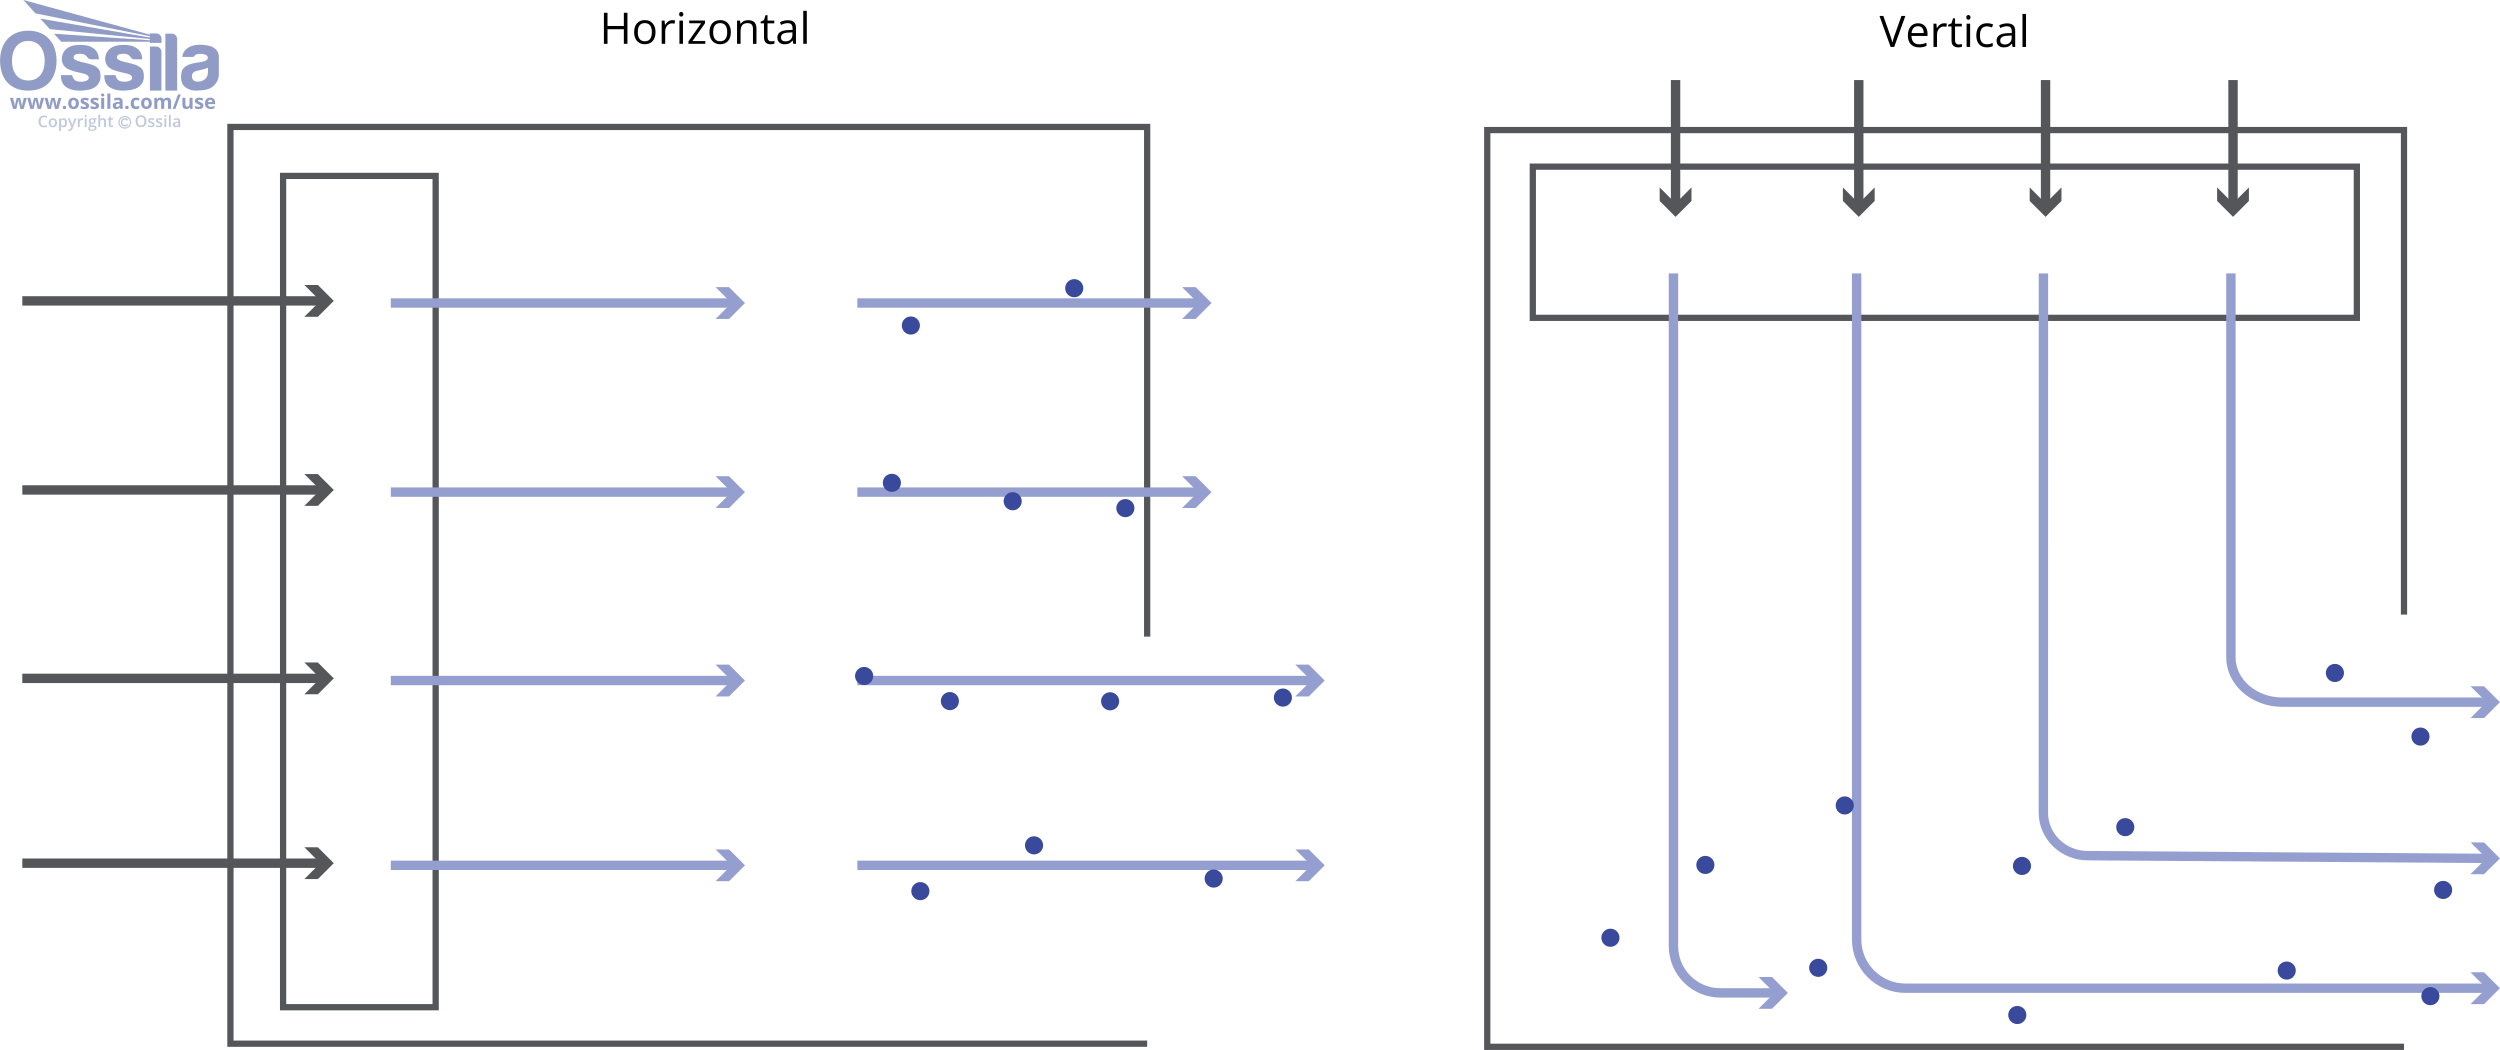 <svg viewBox="0 0 799.67 335.86" xmlns:xlink="http://www.w3.org/1999/xlink" height="118.48mm" width="282.11mm" xmlns="http://www.w3.org/2000/svg" data-sanitized-data-name="Layer 1" data-name="Layer 1" id="Layer_1">
  <defs>
    <style>
      .cls-1 {
        fill: #000;
      }

      .cls-1, .cls-2, .cls-3, .cls-4, .cls-5, .cls-6, .cls-7 {
        stroke-width: 0px;
      }

      .cls-8 {
        clip-path: url(#clippath-2);
      }

      .cls-9 {
        stroke: #54565a;
        stroke-miterlimit: 10;
        stroke-width: 2px;
      }

      .cls-9, .cls-5, .cls-10 {
        fill: none;
      }

      .cls-2 {
        fill: #54565a;
      }

      .cls-3 {
        fill: #c1c8de;
      }

      .cls-4 {
        fill: #949fd0;
      }

      .cls-11 {
        clip-path: url(#clippath-1);
      }

      .cls-12 {
        clip-path: url(#clippath);
      }

      .cls-6 {
        fill: #39499c;
      }

      .cls-10 {
        stroke: #c1c8de;
        stroke-width: .4px;
      }

      .cls-7 {
        fill: #909cc6;
      }
    </style>
    <clipPath id="clippath">
      <rect height="41.89" width="70" y="0" x=".01" class="cls-5"></rect>
    </clipPath>
    <clipPath id="clippath-1">
      <path d="M11.32,4.28l36.58,7.29v.42L12.87,5.96l3.05,3.36,31.98,3.15v.41c-10.25-.71-20.4-1.4-30.65-2.1l2.34,2.58h28.31v.35h3.76v-1.25c0-.97-.78-1.77-1.73-1.77h-2.03v.39L7.45,0l3.87,4.28Z" class="cls-5"></path>
    </clipPath>
    <clipPath id="clippath-2">
      <rect height="41.89" width="70" y="0" x=".01" class="cls-5"></rect>
    </clipPath>
  </defs>
  <polyline points="366.94 333.86 73.69 333.86 73.69 40.61 366.94 40.61 366.94 203.65" class="cls-9"></polyline>
  <path d="M138.34,57.27v263.92h-46.8V57.27h46.8M140.34,55.27h-50.8v267.92h50.8V55.27h0Z" class="cls-2"></path>
  <g>
    <rect height="3" width="96.2" y="94.75" x="7.12" class="cls-2"></rect>
    <polygon points="97.34 101.33 102.43 96.25 97.34 91.16 101.66 91.16 106.75 96.25 101.66 101.33 97.34 101.33" class="cls-2"></polygon>
  </g>
  <g>
    <rect height="3" width="96.2" y="215.5" x="7.12" class="cls-2"></rect>
    <polygon points="97.34 222.09 102.43 217 97.34 211.92 101.66 211.92 106.75 217 101.66 222.09 97.34 222.09" class="cls-2"></polygon>
  </g>
  <g>
    <rect height="3" width="96.2" y="274.62" x="7.12" class="cls-2"></rect>
    <polygon points="97.34 281.2 102.43 276.12 97.34 271.03 101.66 271.03 106.75 276.12 101.66 281.2 97.34 281.2" class="cls-2"></polygon>
  </g>
  <g>
    <rect height="3" width="96.2" y="155.23" x="7.12" class="cls-2"></rect>
    <polygon points="97.34 161.82 102.43 156.73 97.34 151.65 101.66 151.65 106.75 156.73 101.66 161.82 97.34 161.82" class="cls-2"></polygon>
  </g>
  <g>
    <rect height="3" width="109.86" y="95.43" x="124.99" class="cls-4"></rect>
    <polygon points="228.88 102.02 233.96 96.93 228.88 91.85 233.19 91.85 238.28 96.93 233.19 102.02 228.88 102.02" class="cls-4"></polygon>
  </g>
  <g>
    <rect height="3" width="109.86" y="216.19" x="124.99" class="cls-4"></rect>
    <polygon points="228.88 222.78 233.96 217.69 228.88 212.6 233.19 212.6 238.28 217.69 233.19 222.78 228.88 222.78" class="cls-4"></polygon>
  </g>
  <g>
    <rect height="3" width="109.86" y="275.3" x="124.99" class="cls-4"></rect>
    <polygon points="228.88 281.89 233.96 276.8 228.88 271.72 233.19 271.72 238.28 276.8 233.19 281.89 228.88 281.89" class="cls-4"></polygon>
  </g>
  <g>
    <rect height="3" width="109.86" y="155.92" x="124.99" class="cls-4"></rect>
    <polygon points="228.88 162.5 233.96 157.42 228.88 152.33 233.19 152.33 238.28 157.42 233.19 162.5 228.88 162.5" class="cls-4"></polygon>
  </g>
  <g>
    <rect height="3" width="109.86" y="95.43" x="274.23" class="cls-4"></rect>
    <polygon points="378.12 102.02 383.21 96.93 378.12 91.85 382.44 91.85 387.52 96.93 382.44 102.02 378.12 102.02" class="cls-4"></polygon>
  </g>
  <g>
    <rect height="3" width="146.07" y="216.19" x="274.23" class="cls-4"></rect>
    <polygon points="414.33 222.78 419.42 217.69 414.33 212.6 418.65 212.6 423.73 217.69 418.65 222.78 414.33 222.78" class="cls-4"></polygon>
  </g>
  <g>
    <rect height="3" width="146.07" y="275.3" x="274.23" class="cls-4"></rect>
    <polygon points="414.33 281.89 419.42 276.8 414.33 271.72 418.65 271.72 423.73 276.8 418.65 281.89 414.33 281.89" class="cls-4"></polygon>
  </g>
  <g>
    <rect height="3" width="109.86" y="155.92" x="274.23" class="cls-4"></rect>
    <polygon points="378.12 162.5 383.21 157.42 378.12 152.33 382.44 152.33 387.52 157.42 382.44 162.5 378.12 162.5" class="cls-4"></polygon>
  </g>
  <circle r="2.9" cy="281.04" cx="388.22" class="cls-6"></circle>
  <circle r="2.9" cy="285.06" cx="294.39" class="cls-6"></circle>
  <circle r="2.9" cy="270.41" cx="330.75" class="cls-6"></circle>
  <circle r="2.9" cy="223.14" cx="410.36" class="cls-6"></circle>
  <circle r="2.9" cy="216.24" cx="276.4" class="cls-6"></circle>
  <circle r="2.9" cy="224.27" cx="303.83" class="cls-6"></circle>
  <circle r="2.9" cy="224.33" cx="355.09" class="cls-6"></circle>
  <g>
    <path d="M200.69,14.02h-1.15v-4.67h-5.23v4.67h-1.15V4.09h1.15v4.22h5.23v-4.22h1.15v9.93Z" class="cls-1"></path>
    <path d="M209.67,10.29c0,1.21-.31,2.16-.92,2.84s-1.46,1.02-2.53,1.02c-.67,0-1.26-.16-1.77-.47-.52-.31-.91-.76-1.2-1.34-.28-.58-.42-1.27-.42-2.05,0-1.21.3-2.16.91-2.84s1.45-1.02,2.53-1.02,1.87.35,2.48,1.04.92,1.63.92,2.81h0ZM204,10.29c0,.95.19,1.68.57,2.17s.94.75,1.68.75,1.3-.25,1.68-.74c.38-.5.57-1.22.57-2.18s-.19-1.67-.57-2.16-.95-.74-1.69-.74-1.29.24-1.67.73c-.38.48-.56,1.21-.56,2.17h0Z" class="cls-1"></path>
    <path d="M215.04,6.44c.33,0,.63.03.89.08l-.16,1.05c-.31-.07-.58-.1-.82-.1-.6,0-1.12.24-1.54.73-.43.49-.64,1.1-.64,1.83v3.99h-1.13v-7.44h.93l.13,1.38h.05c.28-.48.61-.86,1-1.12s.82-.39,1.28-.39h.01Z" class="cls-1"></path>
    <path d="M217.23,4.56c0-.26.06-.45.19-.57s.29-.18.48-.18.34.06.47.18.2.31.2.56-.07.44-.2.57-.29.19-.47.19-.35-.06-.48-.19c-.13-.12-.19-.31-.19-.57h0ZM218.45,14.02h-1.13v-7.44h1.13v7.44Z" class="cls-1"></path>
    <path d="M225.6,14.02h-5.4v-.77l4.06-5.8h-3.81v-.88h5.05v.88l-4.01,5.69h4.11v.88h0Z" class="cls-1"></path>
    <path d="M233.77,10.29c0,1.21-.31,2.16-.92,2.84s-1.46,1.02-2.53,1.02c-.67,0-1.26-.16-1.77-.47-.52-.31-.91-.76-1.2-1.34-.28-.58-.42-1.27-.42-2.05,0-1.21.3-2.16.91-2.84s1.45-1.02,2.53-1.02,1.87.35,2.48,1.04.92,1.63.92,2.81h0ZM228.1,10.29c0,.95.19,1.68.57,2.17s.94.75,1.68.75,1.3-.25,1.68-.74c.38-.5.57-1.22.57-2.18s-.19-1.67-.57-2.16-.95-.74-1.69-.74-1.29.24-1.67.73c-.38.48-.56,1.21-.56,2.17h0Z" class="cls-1"></path>
    <path d="M240.84,14.02v-4.81c0-.61-.14-1.06-.41-1.36s-.71-.45-1.3-.45c-.78,0-1.35.21-1.71.63s-.54,1.12-.54,2.08v3.91h-1.13v-7.44h.92l.18,1.02h.05c.23-.37.55-.65.97-.85.42-.2.88-.3,1.39-.3.9,0,1.57.22,2.02.65.45.43.68,1.12.68,2.07v4.86h-1.13.01Z" class="cls-1"></path>
    <path d="M246.69,13.22c.2,0,.39-.01.58-.04.19-.03.33-.06.44-.09v.86c-.12.06-.3.11-.54.15s-.45.06-.64.06c-1.44,0-2.16-.76-2.16-2.27v-4.43h-1.07v-.54l1.07-.47.48-1.59h.65v1.73h2.16v.88h-2.16v4.38c0,.45.11.79.32,1.03s.5.36.88.36v-.02Z" class="cls-1"></path>
    <path d="M253.77,14.02l-.22-1.06h-.05c-.37.47-.74.78-1.11.95s-.83.25-1.38.25c-.74,0-1.32-.19-1.74-.57s-.63-.92-.63-1.62c0-1.5,1.2-2.29,3.61-2.36l1.26-.04v-.46c0-.58-.13-1.02-.38-1.29-.25-.28-.65-.42-1.21-.42-.62,0-1.32.19-2.1.57l-.35-.86c.37-.2.77-.36,1.21-.47.44-.11.88-.17,1.31-.17.89,0,1.55.2,1.97.59.43.39.64,1.03.64,1.89v5.08h-.83ZM251.22,13.23c.7,0,1.25-.19,1.65-.58.4-.38.6-.92.6-1.62v-.67l-1.13.05c-.9.03-1.54.17-1.94.42s-.59.63-.59,1.15c0,.41.12.72.37.93.25.21.59.32,1.04.32Z" class="cls-1"></path>
    <path d="M258.06,14.02h-1.13V3.45h1.13v10.57Z" class="cls-1"></path>
  </g>
  <g>
    <g class="cls-12">
      <g>
        <circle r="1.85" cy="39.12" cx="39.9" class="cls-10"></circle>
        <path d="M40.51,37.9c-.19-.09-.38-.13-.58-.13-.24,0-.46.06-.66.18-.21.12-.36.28-.47.48s-.17.43-.17.68c0,.4.12.72.36.97s.55.38.93.38c.2,0,.39-.03.55-.11s.33-.2.51-.38l-.31-.35c-.13.14-.26.24-.37.29s-.23.08-.37.08c-.16,0-.3-.04-.43-.11-.13-.08-.23-.18-.3-.31s-.11-.29-.11-.46c0-.25.08-.45.24-.62s.36-.25.59-.25c.28,0,.52.12.74.37l.32-.33c-.13-.17-.3-.29-.48-.38" class="cls-3"></path>
        <path d="M66.51,23.07c0,.47-.14,1.59-1,2.28s-1.82.86-2.76.74c-.93-.12-1.42-.95-1.39-1.7s.35-1.4,1.49-1.71,2.46-.47,3.65-1.02v1.41h.01ZM66.86,14.65c-2.79-.64-5.04-.27-6.16.3s-2.29,1.61-2.4,3.27h3.58s.4-.96,1.92-.99,2.47.33,2.63,1.01c.16.68-.41,1.2-1.34,1.44-.93.23-2.42.39-3.47.61-1.04.22-2.93,1-3.39,2.26s-.47,2.97.04,4.13,2.24,2.37,4.51,2.3c2.28-.07,4.1-.22,5.44-1.44s1.76-2.49,1.76-3.81.01-5.32.01-5.77-.35-2.68-3.14-3.32" class="cls-7"></path>
      </g>
    </g>
    <g class="cls-11">
      <rect height="13.72" width="44.22" x="7.45" class="cls-7"></rect>
    </g>
    <g class="cls-8">
      <g>
        <path d="M54.92,10.76h-2.04v18.23h3.77V12.49c0-.95-.78-1.73-1.73-1.73" class="cls-7"></path>
        <path d="M49.93,14.89h-1.99v14.1h3.68v-12.41c0-.93-.76-1.69-1.69-1.69" class="cls-7"></path>
        <path d="M44.41,21.26c-1.27-.77-2.84-1.02-4.71-1.48s-2.32-.94-2.32-1.39.26-.91.79-1.04c.53-.14,1.4-.24,2.29-.04.89.2,1.36,1.07,1.58,1.29.22.22.61.38.89.38h2.57c-.09-1.53-.57-2.66-1.68-3.47s-2.48-1.27-5.27-1.11-4.28,1.6-4.75,3.24.03,3.32,1.34,4.17,3.49,1.29,4.82,1.57c1.33.28,2.36.7,2.29,1.58-.07.89-1.56,1.35-3.34,1.12-1.78-.22-1.96-2.05-1.96-2.05h-3.59c-.12,2.34,1,3.62,2.45,4.29,1.45.68,3.93.92,6.56.34,2.63-.58,3.63-2.45,3.64-4.1s-.33-2.53-1.6-3.31" class="cls-7"></path>
        <path d="M30.54,21.26c-1.27-.77-2.84-1.02-4.71-1.48s-2.32-.94-2.32-1.39.26-.91.79-1.04c.53-.14,1.4-.24,2.29-.04.89.2,1.36,1.07,1.58,1.29.22.22.61.38.89.38h2.57c-.09-1.53-.57-2.66-1.68-3.47s-2.48-1.27-5.27-1.11-4.28,1.6-4.75,3.24.03,3.32,1.34,4.17,3.49,1.29,4.82,1.57c1.33.28,2.36.7,2.29,1.58-.07.89-1.56,1.35-3.34,1.12-1.78-.22-1.96-2.05-1.96-2.05h-3.59c-.12,2.34,1,3.62,2.45,4.29s3.93.92,6.56.34c2.63-.58,3.63-2.45,3.64-4.1s-.33-2.53-1.6-3.31" class="cls-7"></path>
        <path d="M9.03,25.74c-3.63,0-5.23-2.84-5.23-6.33s1.76-6.32,5.24-6.32,5.24,2.83,5.24,6.32-1.62,6.33-5.25,6.33M9.03,9.82C3.04,9.82,0,14.11,0,19.39s2.76,9.6,9.02,9.6,9.05-4.31,9.05-9.6-3.04-9.57-9.03-9.57" class="cls-7"></path>
        <path d="M68.05,34.82c.19-.04.37-.1.54-.19v-.74c-.21.1-.4.17-.59.21-.19.04-.39.07-.6.07-.27,0-.49-.08-.64-.23-.15-.15-.23-.37-.24-.64h2.28v-.47c0-.5-.14-.89-.42-1.18-.28-.28-.67-.43-1.16-.43s-.93.16-1.23.48-.44.78-.44,1.37.16,1.02.48,1.33.76.47,1.33.47c.28,0,.51-.02.7-.06M67.71,32.09c.12.13.18.31.19.55h-1.35c.02-.24.08-.42.2-.55.12-.13.28-.19.48-.19s.37.06.49.19M64.93,33.31c-.06-.13-.16-.24-.28-.33-.13-.1-.33-.2-.61-.31-.31-.12-.51-.22-.6-.28-.09-.06-.14-.14-.14-.22,0-.15.14-.23.43-.23.16,0,.32.02.47.07s.32.11.5.19l.29-.69c-.4-.18-.81-.28-1.24-.28s-.79.09-1.03.26-.37.41-.37.73c0,.18.03.34.09.46.06.13.15.24.28.33.13.1.33.2.6.31.19.08.34.15.45.21.11.06.19.11.24.16.05.05.07.11.07.19,0,.2-.18.3-.52.3-.17,0-.37-.03-.59-.09s-.43-.13-.6-.21v.8c.16.07.33.12.51.15s.4.05.66.05c.5,0,.88-.09,1.13-.28s.38-.47.38-.83c0-.18-.03-.32-.09-.45M61.58,34.82v-3.53h-.96v1.66c0,.42-.06.72-.18.89-.12.18-.31.27-.58.27-.2,0-.34-.06-.43-.19-.09-.13-.14-.32-.14-.57v-2.06h-.96v2.3c0,.42.1.74.31.96.21.22.52.33.94.33.24,0,.46-.05.65-.13.19-.09.34-.22.44-.38h.05l.13.45h.74-.01ZM56.93,30.2l-1.72,4.62h.88l1.72-4.62h-.88ZM52.49,33.05c0-.37.06-.63.17-.8.12-.17.29-.25.53-.25.18,0,.32.06.4.19.09.13.13.32.13.57v2.06h.97v-2.3c0-.45-.1-.78-.31-.99-.21-.2-.51-.31-.91-.31-.23,0-.44.05-.62.14s-.32.22-.42.38h-.08c-.19-.34-.54-.52-1.07-.52-.23,0-.44.05-.62.14s-.32.22-.41.38h-.05l-.13-.45h-.73v3.53h.96v-1.66c0-.41.06-.71.17-.89.11-.18.29-.27.54-.27.18,0,.32.06.4.19.08.13.13.32.13.57v2.06h.96v-1.77h-.01ZM48.33,32.08c-.14-.28-.34-.49-.6-.64-.26-.15-.56-.22-.9-.22-.54,0-.97.16-1.27.48s-.45.77-.45,1.34c0,.37.07.69.21.97.14.28.34.49.6.64.26.15.56.22.9.22.54,0,.96-.16,1.27-.49s.45-.77.45-1.35c0-.37-.07-.69-.21-.97M46.27,32.24c.11-.17.3-.26.56-.26s.44.09.56.26c.11.17.17.44.17.79s-.06.62-.17.79c-.11.18-.3.27-.56.27s-.44-.09-.56-.27c-.12-.18-.17-.44-.17-.79s.06-.61.17-.79M44.05,34.81c.16-.04.32-.11.47-.2v-.82c-.16.11-.32.18-.47.23-.16.05-.33.07-.51.07-.5,0-.75-.34-.75-1.03s.25-1.07.75-1.07c.13,0,.26.02.39.06s.27.09.42.15l.28-.74c-.32-.16-.69-.24-1.1-.24-.56,0-.99.16-1.28.48-.3.32-.45.77-.45,1.38,0,1.21.55,1.81,1.65,1.81.24,0,.44-.02.6-.06M40.18,34.77c.1.09.23.14.41.14s.31-.05.4-.14c.1-.1.15-.23.15-.39s-.05-.31-.14-.4c-.1-.09-.23-.14-.41-.14s-.32.05-.41.14-.14.22-.14.4.05.3.15.4M38.24,33.49c0,.21-.07.38-.2.51-.13.13-.31.19-.53.19-.31,0-.47-.14-.47-.41,0-.19.07-.33.2-.42.14-.09.35-.14.63-.15h.37v.28ZM39.2,34.83v-2.35c0-.42-.13-.74-.38-.94-.25-.21-.62-.31-1.09-.31s-.95.11-1.35.32l.32.65c.38-.17.71-.26.99-.26.37,0,.55.18.55.54v.15l-.61.02c-.53.02-.92.12-1.19.3-.26.18-.39.45-.39.83s.1.63.29.83c.19.19.46.29.8.29.28,0,.5-.04.67-.12.17-.08.34-.22.5-.42h.02l.19.48h.68ZM35.28,29.92h-.96v4.91h.96v-4.91ZM33.31,31.3h-.96v3.53h.96v-3.53ZM32.83,30.86c.18,0,.31-.04.39-.12.09-.08.13-.2.13-.35,0-.31-.17-.47-.52-.47s-.52.16-.52.47.17.47.52.47M31.51,33.33c-.06-.13-.16-.24-.28-.33-.13-.1-.33-.2-.61-.31-.31-.12-.51-.22-.6-.28-.09-.06-.14-.14-.14-.22,0-.15.14-.23.43-.23.16,0,.32.02.47.07s.32.11.5.19l.29-.69c-.4-.18-.82-.28-1.24-.28-.45,0-.79.09-1.03.26-.24.17-.36.41-.36.73,0,.18.03.34.09.46.06.13.15.24.28.33.13.1.33.2.6.31.19.08.34.15.45.21.11.06.19.11.24.16.05.05.07.11.07.19,0,.2-.17.3-.52.3-.17,0-.37-.03-.59-.09s-.43-.13-.6-.21v.8c.16.07.33.12.51.15s.4.05.66.05c.5,0,.88-.09,1.13-.28s.38-.47.38-.83c0-.18-.03-.32-.09-.45M28.34,33.34c-.06-.13-.16-.24-.28-.33-.13-.1-.33-.2-.61-.31-.31-.12-.51-.22-.6-.28-.09-.06-.14-.14-.14-.22,0-.15.14-.23.43-.23.16,0,.32.02.47.07s.32.11.5.19l.29-.69c-.4-.18-.82-.28-1.24-.28-.45,0-.79.09-1.03.26-.24.17-.36.41-.36.73,0,.18.03.34.09.46.06.13.15.24.28.33.13.1.33.2.6.31.19.08.34.15.45.21.11.06.19.11.24.16.05.05.07.11.07.19,0,.2-.18.3-.52.3-.17,0-.37-.03-.59-.09s-.43-.13-.6-.21v.8c.16.07.33.12.51.15.18.03.4.05.66.05.5,0,.88-.09,1.13-.28s.38-.47.38-.83c0-.18-.03-.32-.09-.45M25.01,32.11c-.14-.28-.34-.49-.6-.64-.26-.15-.56-.22-.9-.22-.55,0-.97.16-1.27.48-.3.32-.45.77-.45,1.34,0,.37.07.69.21.97s.34.49.6.64c.26.15.56.22.9.22.54,0,.96-.16,1.27-.49.3-.32.45-.77.45-1.35,0-.37-.07-.69-.21-.97M22.95,32.27c.11-.17.3-.26.56-.26s.45.09.56.26.17.44.17.79-.06.62-.17.79c-.11.18-.3.27-.55.27s-.44-.09-.56-.27c-.12-.18-.17-.44-.17-.79s.06-.61.17-.79M20.19,34.77c.1.09.23.14.41.14s.31-.05.4-.14c.1-.1.15-.23.15-.39s-.05-.31-.14-.4c-.1-.09-.23-.14-.41-.14s-.32.05-.41.14-.14.22-.14.4.05.3.15.4M18.61,34.83l1.02-3.53h-.94l-.42,1.56c-.02.09-.06.27-.1.54-.05.26-.08.47-.1.62h-.02c0-.06-.01-.14-.02-.23-.01-.1-.03-.2-.05-.3s-.03-.2-.05-.29c-.02-.09-.03-.16-.04-.2l-.41-1.69h-1.06l-.44,1.69-.05.27c-.07.35-.1.6-.11.76h-.02c-.07-.49-.13-.88-.2-1.16l-.41-1.56h-.96l1,3.53h1.04l.64-2.79h.02l.37,1.56.27,1.23h1.05-.01ZM13.08,34.83l1.02-3.53h-.94l-.42,1.56c-.02.09-.06.27-.11.54-.05.26-.08.47-.1.62h-.02c0-.06-.01-.14-.02-.23-.01-.1-.03-.2-.05-.3s-.03-.2-.05-.29c-.02-.09-.03-.16-.04-.2l-.41-1.69h-1.06l-.44,1.69-.05.27c-.07.35-.1.6-.11.76h-.02c-.07-.49-.13-.88-.2-1.16l-.41-1.56h-.96l1,3.53h1.04l.64-2.79h.02l.37,1.56.27,1.23h1.05ZM7.55,34.83l1.02-3.53h-.94l-.42,1.56c-.02.09-.06.27-.11.54-.05.26-.08.47-.1.62h-.02c0-.06,0-.14-.02-.23-.01-.1-.03-.2-.05-.3s-.03-.2-.05-.29-.03-.16-.04-.2l-.41-1.69h-1.06l-.44,1.69-.05.27c-.07.35-.1.6-.11.76h-.02c-.07-.49-.13-.88-.2-1.16l-.41-1.56h-.96l1,3.53h1.04l.64-2.79h.02l.37,1.56.27,1.23h1.05Z" class="cls-7"></path>
        <path d="M55.97,40.14c-.07-.07-.11-.16-.11-.29,0-.17.06-.3.19-.38.13-.08.33-.13.61-.14l.36-.02v.24c0,.22-.06.39-.19.51-.13.12-.3.18-.52.18-.15,0-.26-.03-.33-.1M57.62,40.65v-1.88c0-.33-.09-.58-.27-.73s-.45-.23-.8-.23c-.16,0-.33.02-.51.06s-.35.1-.5.18l.19.43c.12-.06.25-.11.38-.15s.27-.06.41-.06c.18,0,.3.04.39.13.08.09.12.22.12.4v.15l-.48.02c-.44,0-.76.09-.98.24-.21.15-.32.36-.32.65,0,.27.08.48.23.63s.37.22.64.22c.21,0,.39-.03.52-.09.14-.06.27-.18.41-.35h.02l.12.39h.43ZM54.6,36.72h-.59v3.93h.59v-3.93ZM52.62,37.35c.06.06.14.09.25.09s.19-.03.24-.09c.06-.06.09-.14.09-.24,0-.11-.03-.19-.09-.24-.06-.06-.14-.09-.24-.09s-.19.03-.25.09-.09.14-.09.24.03.18.09.24M53.16,37.85h-.59v2.79h.59v-2.79ZM51.85,39.5c-.05-.1-.13-.18-.23-.26-.1-.07-.27-.16-.5-.25-.27-.11-.45-.19-.53-.25-.08-.06-.12-.13-.12-.22,0-.18.16-.27.47-.27.2,0,.46.06.76.19l.19-.45c-.29-.13-.6-.2-.93-.2s-.59.07-.79.2c-.19.13-.29.32-.29.56,0,.2.06.36.17.49.11.13.33.25.65.37.17.06.29.12.39.17.09.05.16.1.2.15.04.05.06.11.06.18,0,.22-.18.33-.55.33-.28,0-.59-.08-.92-.23v.51c.23.11.53.17.9.17s.65-.07.85-.22c.2-.15.3-.36.3-.63,0-.13-.02-.25-.08-.35M49.33,39.49c-.05-.1-.13-.18-.23-.26-.1-.07-.27-.16-.5-.25-.28-.11-.45-.19-.53-.25-.08-.06-.12-.13-.12-.22,0-.18.16-.27.47-.27.21,0,.46.06.76.19l.19-.45c-.29-.13-.6-.2-.93-.2s-.59.07-.79.2c-.19.13-.29.32-.29.56,0,.2.06.36.17.49.11.13.33.25.65.37.17.06.29.12.39.17.09.05.16.1.2.15.04.05.06.11.06.18,0,.22-.18.33-.55.33-.28,0-.59-.08-.92-.23v.51c.23.11.52.17.9.17s.65-.07.85-.22c.2-.15.3-.36.3-.63,0-.13-.03-.25-.08-.35M44.26,37.74c.18-.23.46-.35.82-.35s.63.12.81.35.27.58.27,1.03-.09.81-.27,1.04-.45.35-.81.35-.63-.12-.81-.35c-.18-.24-.28-.58-.28-1.03s.09-.8.28-1.03M46.36,37.38c-.3-.33-.72-.5-1.27-.5s-.99.16-1.29.49-.45.8-.45,1.4.15,1.08.45,1.41c.3.33.73.5,1.28.5s.98-.17,1.28-.5.45-.8.45-1.4-.15-1.07-.45-1.4M35.48,40.1c-.07-.07-.11-.17-.11-.32v-1.49h.8v-.45h-.8v-.62h-.37l-.2.59-.41.22v.26h.38v1.5c0,.59.28.89.84.89.11,0,.22,0,.32-.03.1-.02.19-.04.25-.07v-.45c-.15.05-.29.07-.43.07-.12,0-.21-.03-.28-.1M33.89,38.81c0-.68-.34-1.02-1.02-1.02-.19,0-.36.04-.5.11s-.26.18-.34.31h-.04c.02-.18.03-.35.03-.51v-1h-.59v3.93h.59v-1.39c0-.35.06-.6.18-.75s.3-.22.55-.22c.19,0,.33.05.41.16.09.11.13.27.13.48v1.72h.6s0-1.82,0-1.82ZM29.11,38.31c.09-.1.22-.15.39-.15s.3.05.39.15c.09.1.13.24.13.42,0,.37-.17.55-.52.55-.17,0-.3-.05-.39-.14s-.14-.23-.14-.4c0-.19.04-.33.13-.43M28.86,40.74c.1-.08.23-.12.4-.12h.45c.24,0,.4.03.48.08.09.05.13.14.13.26,0,.15-.08.28-.24.37s-.4.14-.72.14c-.21,0-.37-.03-.49-.1-.12-.07-.17-.17-.17-.3,0-.14.05-.24.15-.32M29.93,37.85s-.11-.02-.2-.03-.17-.02-.25-.02c-.35,0-.63.08-.82.25s-.29.4-.29.7c0,.19.05.35.14.49.09.14.21.24.35.3-.12.07-.2.14-.26.22-.06.07-.09.16-.09.26,0,.08.03.16.08.24.05.08.12.13.2.16-.19.05-.35.13-.46.24-.11.12-.16.26-.16.43,0,.25.1.44.3.58.2.13.49.2.87.2.49,0,.87-.09,1.13-.26s.39-.42.39-.73c0-.25-.08-.44-.24-.57s-.39-.2-.7-.2h-.49c-.16,0-.27-.02-.33-.05s-.09-.08-.09-.14c0-.11.06-.2.19-.28.07,0,.15.02.24.02.35,0,.62-.08.82-.25.2-.16.3-.39.3-.68,0-.1-.02-.19-.04-.27-.03-.09-.06-.16-.11-.22l.48-.09v-.33h-.97v.03ZM27.15,37.35c.06.06.14.09.25.09s.19-.03.24-.09c.06-.06.09-.14.09-.24,0-.11-.03-.19-.09-.24-.06-.06-.14-.09-.24-.09s-.19.03-.25.09-.09.14-.09.24.03.18.09.24M27.69,37.85h-.59v2.79h.59v-2.79ZM25.8,37.95c-.15.1-.27.23-.36.4h-.03l-.08-.49h-.46v2.79h.59v-1.46c0-.25.07-.45.22-.6.15-.15.34-.23.58-.23.09,0,.18,0,.26.03l.06-.55c-.08-.02-.18-.02-.3-.02-.17,0-.33.05-.48.15M22.79,40.67l-.1.26c-.12.33-.32.5-.6.5-.11,0-.22,0-.31-.03v.47c.12.03.25.04.38.04.51,0,.87-.29,1.09-.87l1.19-3.16h-.64c-.39,1.12-.6,1.75-.64,1.88s-.07.24-.08.34h-.02c-.03-.2-.09-.41-.17-.64l-.57-1.58h-.65s1.12,2.79,1.12,2.79ZM20.63,38.55c.11.16.17.4.17.71s-.06.55-.17.72-.27.25-.48.25c-.24,0-.42-.08-.53-.23-.11-.15-.16-.4-.16-.74v-.09c0-.3.06-.52.16-.66.11-.14.28-.21.52-.21.21,0,.38.08.49.24M21.11,40.33c.2-.26.3-.61.3-1.07s-.1-.81-.29-1.06-.47-.38-.81-.38c-.37,0-.65.14-.83.42h-.03c-.04-.2-.07-.32-.08-.37h-.48v4.04h.59v-1.14s-.01-.19-.03-.43h.03c.2.25.47.38.82.38s.62-.13.82-.38M16.34,38.56c.11-.16.29-.25.54-.25.48,0,.71.32.71.96s-.24.97-.71.97-.71-.32-.71-.97c0-.31.06-.54.17-.71M17.85,38.22c-.24-.26-.56-.39-.96-.39s-.75.13-.98.38-.35.61-.35,1.06c0,.29.05.55.16.77s.26.39.46.51c.2.12.43.18.69.18.42,0,.74-.13.98-.38s.35-.61.35-1.07-.12-.79-.35-1.05M14.52,37.52c.14.05.27.1.39.16l.22-.5c-.32-.16-.67-.24-1.05-.24s-.67.08-.94.23c-.27.15-.47.37-.61.66-.14.29-.21.62-.21,1.01,0,.61.14,1.08.43,1.4.29.33.7.49,1.25.49.37,0,.69-.05.99-.16v-.52c-.16.05-.31.09-.46.12s-.3.05-.45.05c-.36,0-.64-.12-.83-.35s-.29-.58-.29-1.03.1-.77.3-1.02c.2-.25.47-.37.82-.37.15,0,.3.02.44.07" class="cls-3"></path>
      </g>
    </g>
  </g>
  <polyline points="768.98 334.86 475.73 334.86 475.73 41.61 768.98 41.61 768.98 196.61" class="cls-9"></polyline>
  <path d="M752.9,54.31v46.36h-261.6v-46.36h261.6M754.9,52.31h-265.6v50.36h265.6v-50.36h0Z" class="cls-2"></path>
  <g>
    <rect height="40.33" width="3" y="25.61" x="712.79" class="cls-2"></rect>
    <polygon points="709.2 59.96 714.29 65.05 719.37 59.96 719.37 64.28 714.29 69.37 709.2 64.28 709.2 59.96" class="cls-2"></polygon>
  </g>
  <g>
    <rect height="40.33" width="3" y="25.61" x="593.07" class="cls-2"></rect>
    <polygon points="589.49 59.96 594.57 65.05 599.66 59.96 599.66 64.28 594.57 69.37 589.49 64.28 589.49 59.96" class="cls-2"></polygon>
  </g>
  <g>
    <rect height="40.33" width="3" y="25.61" x="534.47" class="cls-2"></rect>
    <polygon points="530.88 59.96 535.97 65.05 541.06 59.96 541.06 64.28 535.97 69.37 530.88 64.28 530.88 59.96" class="cls-2"></polygon>
  </g>
  <g>
    <rect height="40.33" width="3" y="25.61" x="652.82" class="cls-2"></rect>
    <polygon points="649.24 59.96 654.32 65.05 659.41 59.96 659.41 64.28 654.32 69.37 649.24 64.28 649.24 59.96" class="cls-2"></polygon>
  </g>
  <g>
    <path d="M796.24,226.11h-66.21c-9.88,0-17.92-7.1-17.92-15.83v-122.82h3v122.82c0,7.08,6.69,12.83,14.92,12.83h66.21v3Z" class="cls-4"></path>
    <polygon points="790.26 229.7 795.35 224.61 790.26 219.52 794.58 219.52 799.67 224.61 794.58 229.7 790.26 229.7" class="cls-4"></polygon>
  </g>
  <g>
    <path d="M796.24,317.61h-186.76c-9.42,0-17.09-7.67-17.09-17.09V87.45h3v213.07c0,7.77,6.32,14.09,14.09,14.09h186.76v3Z" class="cls-4"></path>
    <polygon points="790.26 321.2 795.35 316.11 790.26 311.02 794.58 311.02 799.67 316.11 794.58 321.2 790.26 321.2" class="cls-4"></polygon>
  </g>
  <g>
    <path d="M568.47,319.11h-18.21c-9.08,0-16.47-7.39-16.47-16.47V87.45h3v215.19c0,7.43,6.04,13.47,13.47,13.47h18.21v3Z" class="cls-4"></path>
    <polygon points="562.49 322.7 567.58 317.61 562.49 312.52 566.81 312.52 571.9 317.61 566.81 322.7 562.49 322.7" class="cls-4"></polygon>
  </g>
  <g>
    <path d="M796.23,276.09l-128.55-.88c-8.58-.06-15.56-6.89-15.56-15.23l.02-172.53h3l-.02,172.53c0,6.7,5.64,12.18,12.58,12.23l128.55.88-.02,3Z" class="cls-4"></path>
    <polygon points="790.23 279.63 795.35 274.58 790.3 269.46 794.61 269.49 799.67 274.61 794.54 279.66 790.23 279.63" class="cls-4"></polygon>
  </g>
  <g>
    <path d="M608.24,5.09h1.24l-3.58,9.93h-1.14l-3.56-9.93h1.22l2.28,6.42c.26.74.47,1.46.62,2.15.16-.73.38-1.46.64-2.19l2.27-6.38h.01Z" class="cls-1"></path>
    <path d="M613.82,15.15c-1.1,0-1.97-.33-2.6-1-.64-.67-.95-1.6-.95-2.79s.3-2.15.89-2.86,1.38-1.06,2.38-1.06c.93,0,1.67.31,2.21.92.54.61.81,1.42.81,2.43v.71h-5.13c.02.87.24,1.54.66,1.99.42.45,1.01.68,1.77.68.8,0,1.59-.17,2.38-.5v1.01c-.4.17-.78.3-1.13.37s-.78.11-1.29.11h0ZM613.51,8.38c-.6,0-1.07.19-1.43.58s-.56.93-.63,1.62h3.89c0-.71-.16-1.26-.48-1.63-.32-.38-.77-.57-1.36-.57h0Z" class="cls-1"></path>
    <path d="M621.87,7.44c.33,0,.63.03.89.08l-.16,1.05c-.31-.07-.58-.1-.82-.1-.6,0-1.12.24-1.54.73-.43.49-.64,1.1-.64,1.83v3.99h-1.13v-7.44h.93l.13,1.38h.05c.28-.48.61-.86,1-1.12s.82-.39,1.28-.39h0Z" class="cls-1"></path>
    <path d="M626.56,14.22c.2,0,.39-.01.58-.04s.33-.06.44-.09v.86c-.12.06-.3.11-.54.15s-.45.06-.64.06c-1.44,0-2.16-.76-2.16-2.27v-4.43h-1.07v-.54l1.07-.47.48-1.59h.65v1.73h2.16v.88h-2.16v4.38c0,.45.11.79.32,1.03s.5.36.88.36v-.02Z" class="cls-1"></path>
    <path d="M628.97,5.56c0-.26.06-.45.19-.57s.29-.18.48-.18.34.06.47.18c.13.12.2.31.2.56s-.07.44-.2.57-.29.19-.47.19-.35-.06-.48-.19c-.13-.12-.19-.31-.19-.57h0ZM630.19,15.02h-1.13v-7.44h1.13v7.44Z" class="cls-1"></path>
    <path d="M635.56,15.15c-1.08,0-1.91-.33-2.5-.99s-.89-1.6-.89-2.82.3-2.21.9-2.89c.6-.68,1.45-1.02,2.56-1.02.36,0,.72.04,1.07.12.36.08.64.17.84.27l-.35.96c-.25-.1-.52-.18-.81-.25s-.55-.1-.78-.1c-1.51,0-2.27.96-2.27,2.89,0,.92.18,1.62.55,2.11s.92.73,1.64.73c.62,0,1.26-.13,1.91-.4v1c-.5.26-1.13.39-1.88.39h.01Z" class="cls-1"></path>
    <path d="M643.78,15.02l-.22-1.06h-.05c-.37.47-.74.78-1.11.95s-.83.25-1.38.25c-.74,0-1.32-.19-1.74-.57s-.63-.92-.63-1.62c0-1.5,1.2-2.29,3.61-2.36l1.26-.04v-.46c0-.58-.13-1.02-.38-1.29-.25-.28-.65-.42-1.21-.42-.62,0-1.32.19-2.1.57l-.35-.86c.37-.2.77-.36,1.21-.47.44-.11.88-.17,1.31-.17.89,0,1.55.2,1.97.59.43.39.64,1.03.64,1.89v5.08h-.83ZM641.23,14.23c.7,0,1.25-.19,1.65-.58.4-.38.6-.92.6-1.62v-.67l-1.13.05c-.9.03-1.54.17-1.94.42s-.59.63-.59,1.15c0,.41.12.72.37.93.25.21.59.32,1.04.32h0Z" class="cls-1"></path>
    <path d="M648.07,15.02h-1.13V4.45h1.13v10.57Z" class="cls-1"></path>
  </g>
  <circle r="2.9" cy="154.45" cx="285.28" class="cls-6"></circle>
  <circle r="2.9" cy="160.33" cx="323.92" class="cls-6"></circle>
  <circle r="2.9" cy="162.54" cx="359.97" class="cls-6"></circle>
  <circle r="2.9" cy="104.13" cx="291.35" class="cls-6"></circle>
  <circle r="2.9" cy="92.19" cx="343.61" class="cls-6"></circle>
  <circle r="2.9" cy="264.59" cx="679.82" class="cls-6"></circle>
  <circle r="2.9" cy="310.47" cx="731.46" class="cls-6"></circle>
  <circle r="2.9" cy="277" cx="646.78" class="cls-6"></circle>
  <circle r="2.9" cy="284.68" cx="781.5" class="cls-6"></circle>
  <circle r="2.9" cy="215.27" cx="746.88" class="cls-6"></circle>
  <circle r="2.9" cy="235.62" cx="774.25" class="cls-6"></circle>
  <circle r="2.9" cy="318.65" cx="777.42" class="cls-6"></circle>
  <circle r="2.9" cy="257.65" cx="590.08" class="cls-6"></circle>
  <circle r="2.9" cy="276.68" cx="545.5" class="cls-6"></circle>
  <circle r="2.9" cy="309.59" cx="581.6" class="cls-6"></circle>
  <circle r="2.9" cy="299.97" cx="515.13" class="cls-6"></circle>
  <circle r="2.9" cy="324.68" cx="645.28" class="cls-6"></circle>
</svg>